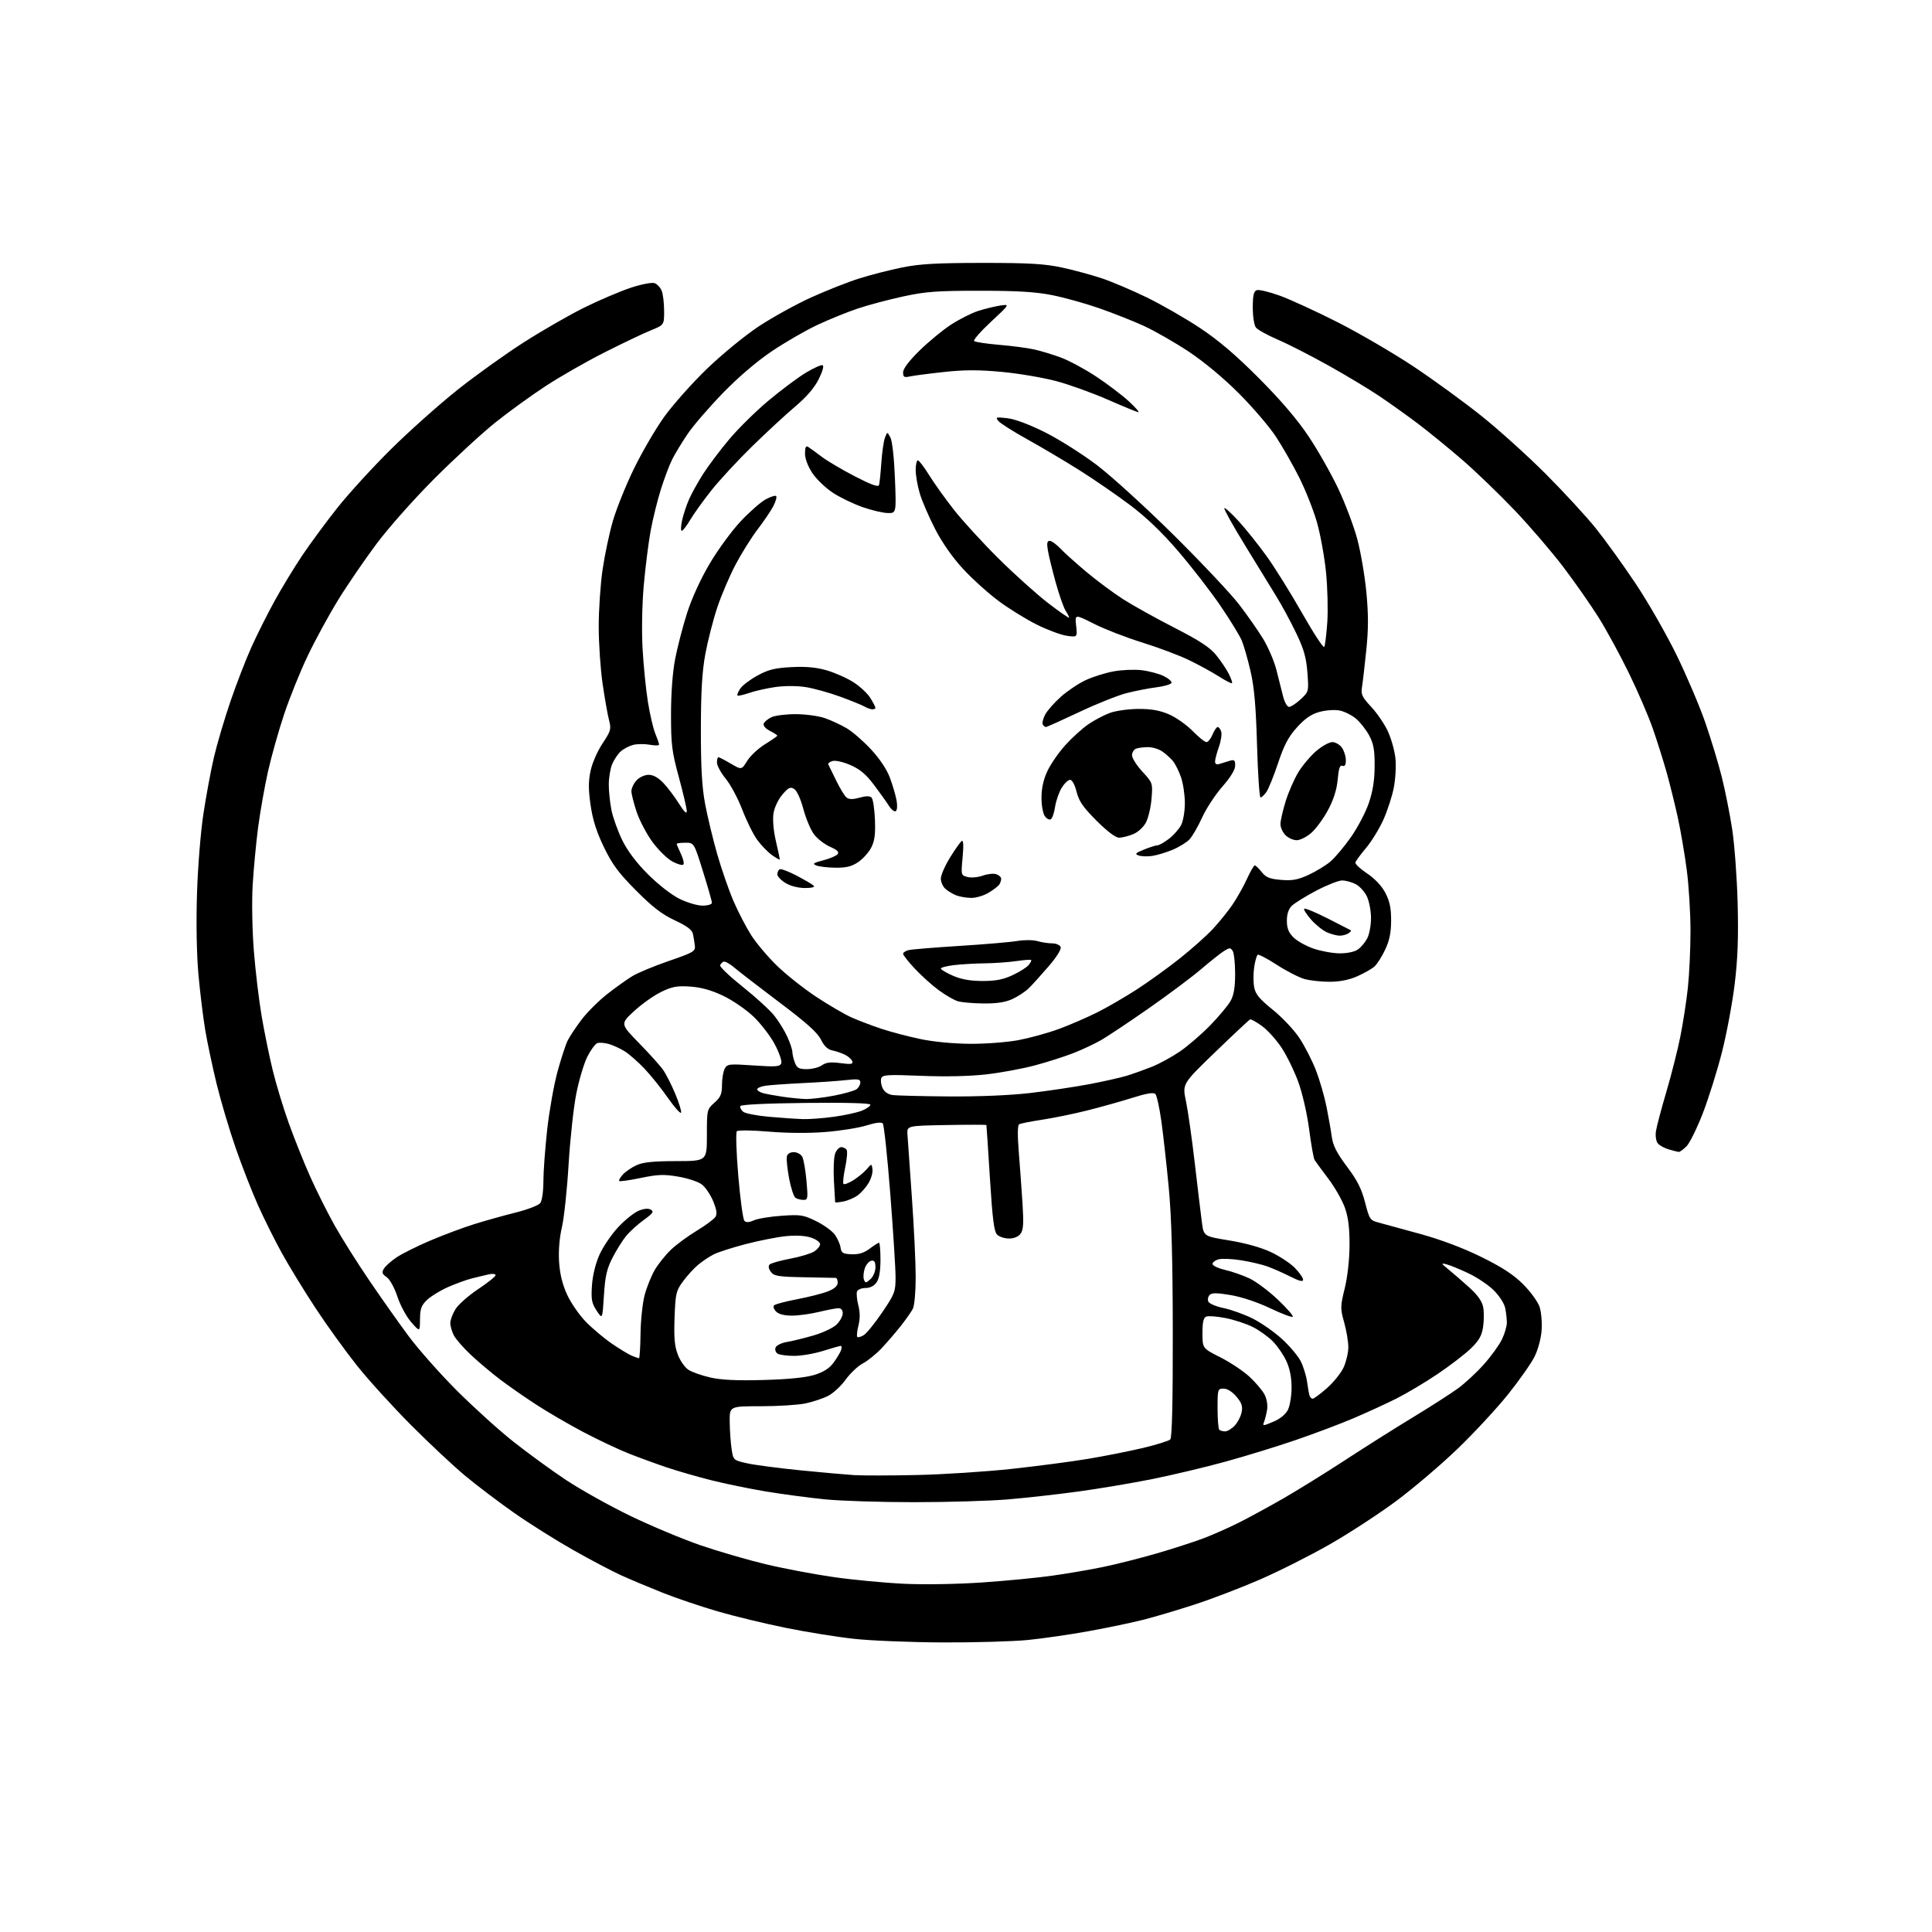 <?xml version="1.0" encoding="UTF-8" standalone="no"?>
<svg 
  version="1.1" 
  xmlns="http://www.w3.org/2000/svg" 
  xmlns:xlink="http://www.w3.org/1999/xlink" 
  xmlns:svg="http://www.w3.org/2000/svg"
  xmlns:rdf="http://www.w3.org/1999/02/22-rdf-syntax-ns#"
  xmlns:cc="http://creativecommons.org/ns#"
  xmlns:dc="http://purl.org/dc/elements/1.1/"
  viewBox="0 0 768 768"
  width="768"
  height="768"
>
<style>svg {background-color: white; }</style>"
<path stroke="none" fill="black" fill-rule="evenodd" d="M374.58,652.89C361.88,652.83 346.09,652.19 339.47,651.46C332.86,650.74 320.71,648.79 312.47,647.12C304.24,645.46 291.96,642.49 285.20,640.52C278.43,638.55 268.53,635.19 263.20,633.06C257.86,630.93 250.55,627.85 246.94,626.22C243.34,624.59 234.77,620.08 227.90,616.19C221.03,612.30 210.48,605.67 204.46,601.45C198.43,597.23 189.68,590.60 185.00,586.72C180.32,582.83 170.60,573.73 163.40,566.50C156.19,559.26 146.55,548.66 141.97,542.92C137.40,537.19 129.95,526.88 125.43,520.00C120.91,513.12 114.91,503.32 112.09,498.21C109.27,493.10 105.00,484.55 102.61,479.21C100.21,473.87 96.20,463.59 93.69,456.36C91.18,449.14 87.77,437.66 86.11,430.86C84.46,424.06 82.42,414.45 81.59,409.50C80.76,404.55 79.55,394.69 78.90,387.59C78.18,379.68 77.94,367.28 78.30,355.59C78.63,344.74 79.74,330.86 80.87,323.44C81.96,316.25 83.85,306.13 85.06,300.94C86.28,295.75 89.22,285.79 91.61,278.80C94.00,271.82 97.75,262.11 99.95,257.23C102.15,252.35 106.28,244.11 109.13,238.93C111.98,233.74 116.92,225.62 120.10,220.87C123.28,216.13 129.59,207.58 134.11,201.87C138.63,196.17 148.25,185.65 155.48,178.50C162.71,171.35 174.56,160.78 181.82,155.00C189.08,149.22 201.07,140.64 208.46,135.93C215.86,131.21 226.63,125.03 232.41,122.19C238.19,119.34 246.34,115.87 250.52,114.46C254.76,113.04 259.01,112.19 260.12,112.54C261.22,112.89 262.54,114.29 263.06,115.65C263.58,117.01 264.00,120.61 264.00,123.65C264.00,129.17 264.00,129.17 258.75,131.30C255.86,132.47 247.61,136.40 240.42,140.03C233.22,143.66 222.65,149.70 216.93,153.45C211.21,157.19 202.25,163.68 197.02,167.86C191.78,172.04 180.96,182.00 172.96,189.98C164.74,198.19 154.62,209.58 149.68,216.18C144.87,222.61 137.95,232.73 134.30,238.68C130.65,244.63 125.25,254.56 122.30,260.74C119.35,266.92 115.15,277.32 112.97,283.84C110.79,290.36 107.90,300.61 106.55,306.60C105.20,312.60 103.42,322.68 102.59,329.00C101.77,335.32 100.80,345.68 100.43,352.00C100.06,358.44 100.27,369.88 100.91,378.00C101.54,385.98 102.94,397.68 104.02,404.00C105.10,410.32 107.08,420.00 108.42,425.50C109.76,431.00 112.63,440.45 114.80,446.50C116.97,452.55 120.81,462.14 123.34,467.80C125.87,473.47 130.27,482.25 133.11,487.30C135.96,492.36 142.12,502.12 146.80,509.00C151.47,515.88 158.46,525.77 162.33,531.00C166.20,536.23 174.79,545.94 181.43,552.60C188.07,559.25 198.22,568.44 204.00,573.02C209.78,577.60 219.22,584.48 225.00,588.32C230.78,592.15 242.25,598.56 250.50,602.56C258.75,606.55 271.35,611.82 278.50,614.28C285.65,616.73 297.35,620.13 304.50,621.83C311.65,623.54 323.80,625.83 331.50,626.93C339.20,628.03 351.80,629.22 359.50,629.58C367.50,629.95 380.78,629.73 390.50,629.05C399.85,628.40 412.23,627.21 418.00,626.40C423.77,625.60 432.85,624.05 438.16,622.97C443.48,621.88 453.15,619.45 459.66,617.55C466.17,615.66 474.55,612.96 478.28,611.55C482.01,610.14 488.31,607.36 492.28,605.37C496.25,603.38 504.23,599.04 510.00,595.73C515.77,592.41 526.80,585.58 534.50,580.55C542.20,575.51 554.35,567.84 561.50,563.50C568.65,559.16 576.79,553.94 579.60,551.89C582.40,549.84 587.02,545.55 589.86,542.36C592.71,539.17 595.93,534.72 597.02,532.47C598.11,530.21 599.00,527.22 599.00,525.81C599.00,524.40 598.71,521.80 598.35,520.02C597.99,518.19 596.01,515.11 593.80,512.92C591.65,510.79 587.10,507.74 583.70,506.14C580.29,504.53 576.38,502.93 575.00,502.58C572.73,502.00 572.82,502.20 575.91,504.72C577.79,506.25 581.49,509.46 584.14,511.86C587.43,514.85 589.15,517.30 589.59,519.62C589.94,521.49 589.92,525.03 589.55,527.49C589.03,530.96 587.94,532.87 584.69,536.03C582.39,538.26 576.47,542.81 571.55,546.13C566.63,549.46 559.21,553.88 555.05,555.97C550.90,558.05 543.20,561.58 537.95,563.81C532.70,566.05 522.35,569.95 514.95,572.48C507.55,575.02 494.99,578.88 487.03,581.06C479.06,583.25 466.01,586.35 458.03,587.96C450.04,589.56 436.75,591.80 428.50,592.92C420.25,594.05 407.65,595.45 400.50,596.05C393.35,596.64 376.70,597.14 363.50,597.14C350.30,597.15 334.32,596.64 328.00,596.02C321.68,595.39 311.10,593.98 304.50,592.89C297.90,591.79 288.06,589.77 282.62,588.39C277.19,587.02 269.32,584.75 265.14,583.35C260.96,581.94 254.15,579.46 250.02,577.83C245.88,576.20 237.78,572.37 232.00,569.33C226.22,566.29 217.68,561.31 213.00,558.26C208.32,555.22 201.80,550.66 198.50,548.14C195.20,545.62 190.09,541.31 187.15,538.55C184.21,535.79 181.18,532.31 180.40,530.81C179.63,529.32 179.00,527.12 179.00,525.92C179.00,524.72 179.93,522.24 181.06,520.41C182.19,518.58 186.24,515.00 190.06,512.46C193.88,509.92 197.00,507.42 197.00,506.90C197.00,506.39 195.76,506.24 194.25,506.58C192.74,506.92 189.75,507.64 187.60,508.18C185.46,508.72 181.18,510.27 178.10,511.63C175.02,512.99 171.26,515.29 169.75,516.74C167.48,518.92 166.99,520.25 166.96,524.44C166.92,529.50 166.92,529.50 163.50,525.63C161.61,523.49 159.15,518.96 157.99,515.47C156.77,511.81 154.97,508.55 153.70,507.68C151.91,506.47 151.71,505.84 152.59,504.34C153.19,503.33 155.44,501.31 157.59,499.86C159.74,498.40 165.78,495.39 171.00,493.16C176.22,490.94 184.10,487.99 188.50,486.62C192.90,485.24 200.32,483.17 205.00,482.00C209.68,480.84 214.06,479.15 214.75,478.25C215.48,477.30 216.00,473.65 216.01,469.56C216.01,465.68 216.70,456.43 217.52,449.00C218.35,441.57 220.19,431.23 221.61,426.02C223.03,420.80 224.87,415.18 225.71,413.52C226.55,411.86 229.05,408.13 231.26,405.22C233.47,402.32 238.03,397.79 241.39,395.15C244.75,392.52 249.27,389.29 251.43,387.99C253.59,386.68 260.12,383.98 265.93,381.98C275.69,378.62 276.48,378.15 276.22,375.92C276.06,374.59 275.72,372.48 275.45,371.24C275.09,369.61 273.06,368.09 268.23,365.84C263.15,363.47 259.37,360.56 252.86,354.01C245.90,347.02 243.41,343.66 240.09,336.80C237.16,330.76 235.62,325.92 234.78,320.13C233.88,313.94 233.87,310.67 234.74,306.49C235.39,303.40 237.48,298.62 239.50,295.56C242.83,290.55 243.03,289.83 242.11,286.31C241.56,284.22 240.41,277.72 239.55,271.87C238.70,266.03 238.00,255.73 238.00,249.00C238.00,242.27 238.70,232.06 239.55,226.32C240.40,220.58 242.22,211.97 243.60,207.19C244.97,202.41 248.71,193.10 251.91,186.50C255.11,179.90 260.55,170.56 264.00,165.74C267.46,160.93 275.09,152.34 280.97,146.66C286.93,140.90 296.05,133.43 301.58,129.76C307.04,126.15 316.45,120.95 322.50,118.21C328.55,115.47 337.16,112.07 341.63,110.67C346.10,109.26 353.75,107.30 358.63,106.32C365.62,104.90 372.36,104.52 390.50,104.51C408.99,104.50 415.17,104.86 422.00,106.32C426.68,107.32 433.84,109.26 437.93,110.62C442.02,111.99 450.12,115.42 455.93,118.26C461.74,121.09 471.22,126.54 477.00,130.37C484.46,135.32 491.26,141.12 500.52,150.42C509.24,159.18 515.75,166.82 520.24,173.55C523.93,179.07 529.21,188.40 531.99,194.28C534.76,200.16 538.15,209.14 539.52,214.23C540.89,219.33 542.52,228.82 543.14,235.33C543.99,244.18 543.99,249.98 543.13,258.33C542.50,264.47 541.74,271.07 541.43,273.00C540.95,276.08 541.38,277.03 545.09,281.00C547.40,283.48 550.39,287.86 551.72,290.75C553.05,293.63 554.40,298.46 554.71,301.46C555.02,304.47 554.72,309.76 554.04,313.20C553.36,316.65 551.48,322.40 549.86,325.98C548.23,329.55 545.15,334.57 542.99,337.12C540.84,339.68 538.95,342.25 538.79,342.85C538.63,343.44 540.72,345.40 543.44,347.21C546.54,349.28 549.23,352.14 550.69,354.91C552.43,358.23 553.00,360.94 552.99,365.91C552.98,370.72 552.35,373.85 550.63,377.50C549.34,380.25 547.42,383.27 546.36,384.21C545.29,385.15 542.22,386.90 539.53,388.09C536.29,389.52 532.58,390.26 528.57,390.27C525.23,390.28 520.70,389.78 518.50,389.16C516.30,388.53 511.39,386.01 507.59,383.55C503.79,381.09 500.36,379.28 499.96,379.53C499.56,379.77 498.93,381.98 498.56,384.44C498.19,386.90 498.19,390.49 498.55,392.43C499.07,395.21 500.62,397.08 505.96,401.40C509.67,404.39 514.43,409.44 516.53,412.62C518.64,415.79 521.59,421.56 523.10,425.44C524.60,429.32 526.50,435.88 527.32,440.00C528.14,444.12 529.09,449.55 529.43,452.05C529.90,455.42 531.45,458.43 535.43,463.73C539.53,469.18 541.24,472.55 542.63,477.96C544.37,484.71 544.63,485.10 547.98,485.98C549.92,486.49 557.35,488.52 564.50,490.49C572.78,492.77 581.63,496.10 588.86,499.67C597.16,503.76 601.65,506.69 605.51,510.55C608.41,513.46 611.34,517.49 612.01,519.52C612.68,521.55 613.04,525.75 612.81,528.86C612.58,532.09 611.37,536.57 609.97,539.35C608.64,542.01 603.89,548.77 599.41,554.36C594.93,559.94 585.92,569.66 579.38,575.95C572.85,582.24 561.94,591.52 555.14,596.59C548.34,601.65 536.41,609.44 528.64,613.88C520.86,618.33 508.31,624.65 500.75,627.93C493.20,631.21 481.50,635.68 474.75,637.87C468.01,640.06 458.90,642.76 454.50,643.88C450.10,644.99 440.43,647.02 433.00,648.37C425.57,649.73 414.58,651.33 408.58,651.92C402.57,652.51 387.27,652.95 374.58,652.89zM364.50,586.34C374.95,586.11 391.82,585.02 402.00,583.92C412.18,582.82 425.90,581.02 432.50,579.92C439.10,578.82 448.92,576.87 454.33,575.59C459.73,574.30 464.62,572.78 465.20,572.20C465.90,571.50 466.24,557.44 466.20,529.82C466.17,500.40 465.70,483.75 464.59,472.00C463.73,462.93 462.41,451.09 461.66,445.70C460.91,440.31 459.83,435.43 459.27,434.87C458.56,434.16 455.69,434.64 450.14,436.40C445.68,437.80 437.64,440.06 432.27,441.41C426.90,442.76 418.80,444.42 414.29,445.10C409.77,445.78 405.64,446.60 405.11,446.93C404.49,447.31 404.45,451.38 404.99,458.02C405.45,463.78 406.12,473.00 406.47,478.50C406.97,486.32 406.80,488.92 405.70,490.42C404.82,491.61 403.08,492.33 401.09,492.33C399.34,492.33 397.21,491.64 396.36,490.78C395.15,489.58 394.52,484.60 393.51,468.37C392.80,456.89 392.17,447.38 392.11,447.22C392.05,447.07 384.91,447.07 376.25,447.22C360.50,447.50 360.50,447.50 360.73,451.00C360.85,452.93 361.64,464.13 362.48,475.90C363.32,487.67 364.00,501.99 364.00,507.72C364.00,513.67 363.50,519.07 362.84,520.32C362.21,521.52 360.10,524.52 358.15,527.00C356.21,529.48 352.79,533.45 350.56,535.83C348.33,538.22 344.92,540.98 342.99,541.98C341.07,542.98 338.00,545.87 336.17,548.41C334.34,550.96 331.20,553.87 329.17,554.89C327.15,555.92 323.12,557.26 320.20,557.88C317.29,558.49 309.30,559.00 302.45,559.00C290.00,559.00 290.00,559.00 290.07,565.25C290.11,568.69 290.45,573.51 290.82,575.98C291.50,580.45 291.50,580.45 297.00,581.69C300.02,582.36 309.48,583.61 318.00,584.46C326.52,585.31 336.20,586.17 339.50,586.38C342.80,586.59 354.05,586.57 364.50,586.34zM486.99,569.00C487.90,569.00 489.62,567.97 490.81,566.70C492.00,565.44 493.24,563.04 493.57,561.38C494.05,559.02 493.59,557.67 491.50,555.18C489.85,553.23 487.89,552.00 486.41,552.00C484.07,552.00 484.00,552.22 484.00,559.83C484.00,564.14 484.30,567.97 484.67,568.33C485.03,568.70 486.08,569.00 486.99,569.00zM506.14,565.17C508.88,564.01 511.04,562.25 511.97,560.42C512.77,558.81 513.43,554.80 513.42,551.50C513.42,547.54 512.71,543.97 511.33,541.00C510.19,538.52 507.75,535.00 505.92,533.16C504.09,531.33 500.53,528.78 498.01,527.51C495.49,526.23 490.65,524.64 487.26,523.97C483.86,523.30 480.39,523.02 479.54,523.35C478.39,523.79 478.00,525.46 478.00,529.96C478.00,535.97 478.00,535.97 485.08,539.54C488.97,541.50 494.18,544.97 496.66,547.25C499.13,549.53 501.84,552.73 502.68,554.35C503.57,556.08 503.99,558.60 503.69,560.40C503.40,562.11 502.86,564.29 502.48,565.26C501.82,566.91 502.04,566.90 506.14,565.17zM521.83,556.00C522.32,556.00 524.87,554.10 527.50,551.79C530.13,549.47 533.11,545.76 534.12,543.54C535.13,541.32 535.97,537.73 535.98,535.57C535.99,533.40 535.25,528.97 534.34,525.72C532.77,520.12 532.78,519.39 534.55,512.15C535.68,507.53 536.43,500.74 536.46,495.00C536.49,488.23 535.97,483.97 534.64,480.16C533.61,477.22 530.64,471.99 528.03,468.54C525.42,465.09 522.96,461.75 522.57,461.11C522.17,460.47 521.20,455.00 520.41,448.96C519.58,442.66 517.73,434.59 516.07,430.04C514.48,425.68 511.48,419.55 509.41,416.43C507.34,413.31 503.84,409.45 501.64,407.85C499.44,406.26 497.32,405.08 496.94,405.23C496.56,405.38 490.34,411.20 483.12,418.17C469.99,430.84 469.99,430.84 471.43,437.67C472.22,441.43 473.81,452.60 474.96,462.50C476.11,472.40 477.38,482.96 477.78,485.97C478.50,491.44 478.50,491.44 488.69,493.10C495.01,494.13 501.28,495.88 505.19,497.72C508.66,499.35 512.96,502.19 514.75,504.03C516.54,505.87 518.00,507.98 518.00,508.71C518.00,509.64 516.47,509.26 512.82,507.41C509.97,505.97 505.86,504.16 503.69,503.39C501.52,502.62 496.87,501.54 493.37,500.98C489.87,500.42 485.88,500.24 484.50,500.59C483.13,500.93 482.00,501.77 482.00,502.44C482.00,503.11 484.23,504.17 486.95,504.80C489.67,505.43 494.04,506.95 496.66,508.18C499.28,509.41 504.37,513.21 507.96,516.62C511.56,520.03 514.23,523.10 513.89,523.43C513.56,523.77 509.51,522.24 504.89,520.04C499.93,517.67 493.54,515.54 489.25,514.82C483.84,513.90 481.72,513.88 480.87,514.73C480.25,515.35 479.99,516.53 480.30,517.35C480.62,518.18 483.29,519.33 486.41,519.98C489.45,520.61 494.66,522.49 497.98,524.15C501.30,525.81 506.52,529.45 509.57,532.24C512.62,535.02 515.98,539.00 517.03,541.06C518.08,543.13 519.22,546.77 519.56,549.16C519.89,551.55 520.34,554.06 520.55,554.75C520.76,555.44 521.34,556.00 521.83,556.00zM303.50,548.57C313.38,548.30 320.28,547.61 323.72,546.55C327.35,545.43 329.67,543.96 331.32,541.72C332.63,539.95 333.98,537.71 334.32,536.75C334.66,535.79 334.61,535.01 334.22,535.01C333.82,535.02 330.65,535.92 327.16,537.01C323.67,538.11 318.50,538.99 315.66,538.98C312.82,538.98 309.87,538.57 309.10,538.09C308.34,537.60 307.98,536.51 308.30,535.66C308.63,534.81 310.61,533.83 312.70,533.48C314.79,533.14 319.59,531.96 323.36,530.87C327.15,529.77 331.28,527.81 332.61,526.48C333.92,525.17 335.00,523.17 335.00,522.05C335.00,520.75 334.36,520.01 333.25,520.04C332.29,520.06 328.80,520.72 325.50,521.52C322.20,522.32 317.39,522.98 314.82,522.98C311.81,522.99 309.56,522.42 308.51,521.36C307.61,520.46 307.25,519.35 307.71,518.89C308.18,518.42 312.32,517.33 316.92,516.45C321.52,515.58 327.02,514.17 329.14,513.33C331.72,512.30 333.00,511.15 333.00,509.89C333.00,508.85 332.66,507.99 332.25,507.98C331.84,507.96 326.18,507.85 319.67,507.73C309.25,507.53 307.67,507.27 306.41,505.55C305.52,504.33 305.34,503.26 305.94,502.66C306.46,502.14 310.15,501.10 314.14,500.34C318.13,499.59 322.43,498.29 323.70,497.46C324.96,496.63 326.00,495.32 326.00,494.55C326.00,493.78 324.36,492.61 322.36,491.95C320.06,491.20 316.37,490.99 312.36,491.40C308.87,491.76 301.69,493.18 296.42,494.55C291.14,495.92 285.40,497.77 283.66,498.66C281.92,499.55 279.15,501.41 277.50,502.79C275.85,504.16 273.16,507.11 271.52,509.34C268.75,513.11 268.51,514.13 268.15,523.75C267.86,531.72 268.15,535.11 269.44,538.47C270.35,540.87 272.24,543.59 273.64,544.50C275.03,545.41 278.95,546.80 282.34,547.57C286.71,548.57 292.86,548.86 303.50,548.57zM254.00,539.93C254.28,539.97 254.55,535.61 254.62,530.25C254.68,524.89 255.43,517.91 256.27,514.75C257.12,511.59 258.94,507.09 260.32,504.75C261.71,502.41 264.56,498.84 266.67,496.82C268.78,494.80 273.40,491.39 276.94,489.25C280.48,487.11 283.83,484.63 284.40,483.73C285.14,482.56 284.88,480.83 283.46,477.41C282.38,474.82 280.35,471.85 278.93,470.79C277.52,469.74 273.33,468.36 269.62,467.73C263.96,466.76 261.55,466.84 254.74,468.25C250.26,469.18 246.39,469.73 246.14,469.47C245.89,469.22 246.53,468.07 247.57,466.92C248.61,465.77 251.04,464.10 252.98,463.21C255.62,461.99 259.57,461.58 268.75,461.56C281.00,461.55 281.00,461.55 281.00,451.28C281.00,441.14 281.04,440.98 284.00,438.34C286.47,436.14 287.00,434.90 287.00,431.27C287.00,428.85 287.49,425.96 288.08,424.84C289.10,422.94 289.77,422.86 299.57,423.53C308.52,424.14 310.06,424.02 310.57,422.67C310.90,421.81 309.73,418.39 307.96,415.08C306.20,411.77 302.34,406.77 299.38,403.98C296.43,401.19 290.98,397.48 287.26,395.74C282.62,393.56 278.54,392.44 274.25,392.17C269.05,391.83 267.12,392.20 262.75,394.34C259.86,395.75 255.04,399.18 252.03,401.96C246.57,407.02 246.57,407.02 254.13,414.76C258.30,419.02 262.62,423.85 263.74,425.50C264.86,427.15 266.97,431.35 268.44,434.84C269.90,438.33 270.94,441.68 270.74,442.28C270.54,442.89 268.19,440.26 265.52,436.44C262.85,432.62 258.61,427.34 256.08,424.69C253.56,422.05 250.05,418.98 248.29,417.88C246.52,416.78 243.68,415.48 241.98,414.99C240.28,414.51 238.22,414.36 237.40,414.68C236.58,414.99 234.82,417.39 233.50,420.01C232.17,422.62 230.20,429.20 229.11,434.63C228.02,440.06 226.64,452.74 226.03,462.82C225.43,472.89 224.23,484.14 223.37,487.82C222.39,491.99 221.97,497.15 222.24,501.55C222.54,506.37 223.54,510.50 225.39,514.55C226.88,517.82 230.21,522.68 232.80,525.34C235.38,528.01 240.08,531.96 243.23,534.12C246.39,536.28 249.99,538.46 251.23,538.96C252.48,539.46 253.72,539.90 254.00,539.93zM343.42,530.69C344.57,529.96 347.86,525.87 350.75,521.61C355.67,514.33 356.00,513.47 356.00,507.70C356.00,504.32 355.05,489.39 353.90,474.53C352.74,459.66 351.40,447.08 350.91,446.56C350.36,445.99 347.91,446.29 344.49,447.37C341.44,448.33 334.12,449.51 328.22,449.98C321.64,450.51 312.91,450.46 305.63,449.84C299.07,449.28 293.38,449.22 292.91,449.69C292.44,450.16 292.69,458.09 293.48,467.42C294.26,476.71 295.36,484.76 295.92,485.32C296.62,486.02 297.81,485.95 299.65,485.11C301.15,484.43 306.08,483.61 310.63,483.29C318.22,482.76 319.34,482.93 324.42,485.42C327.46,486.91 330.82,489.34 331.88,490.82C332.93,492.31 333.96,494.63 334.15,495.98C334.45,498.07 335.07,498.45 338.50,498.59C341.34,498.71 343.42,498.07 345.68,496.38C347.43,495.07 349.12,494.00 349.43,494.00C349.74,494.00 350.00,497.05 350.00,500.78C350.00,505.29 349.48,508.30 348.44,509.78C347.46,511.19 345.85,512.00 344.05,512.00C342.49,512.00 340.98,512.62 340.68,513.38C340.39,514.14 340.62,516.62 341.20,518.88C341.91,521.68 341.92,524.27 341.24,526.95C340.69,529.13 340.49,531.15 340.79,531.46C341.10,531.76 342.28,531.42 343.42,530.69zM240.07,515.00C239.47,524.50 239.47,524.50 237.17,521.00C235.21,518.01 234.94,516.55 235.31,511.00C235.58,507.00 236.73,502.30 238.30,498.78C239.71,495.63 243.03,490.73 245.68,487.89C248.33,485.04 251.98,482.09 253.79,481.33C255.91,480.43 257.65,480.26 258.70,480.85C260.05,481.61 259.58,482.29 255.92,484.95C253.49,486.70 250.33,489.57 248.90,491.32C247.46,493.07 245.01,496.98 243.47,500.00C241.20,504.45 240.55,507.31 240.07,515.00zM346.02,508.48C347.13,507.48 348.00,505.41 348.00,503.77C348.00,501.58 347.58,500.93 346.33,501.18C345.42,501.35 344.25,502.75 343.74,504.28C343.23,505.81 343.09,507.79 343.43,508.67C343.98,510.11 344.24,510.09 346.02,508.48zM335.25,477.61C333.46,477.96 331.99,478.08 331.98,477.88C331.97,477.67 331.75,473.80 331.49,469.28C331.24,464.76 331.46,459.93 331.99,458.53C332.52,457.14 333.61,456.00 334.42,456.00C335.22,456.00 336.19,456.49 336.56,457.09C336.93,457.69 336.67,460.86 335.97,464.12C335.28,467.38 334.98,470.31 335.31,470.64C335.63,470.96 337.38,470.30 339.20,469.17C341.01,468.04 343.40,466.08 344.50,464.81C346.50,462.50 346.50,462.50 346.82,464.78C347.00,466.04 346.33,468.46 345.32,470.18C344.32,471.89 342.38,474.12 341.00,475.13C339.62,476.15 337.04,477.26 335.25,477.61zM319.39,476.98C318.35,476.98 316.93,476.61 316.23,476.17C315.54,475.72 314.39,472.24 313.68,468.43C312.98,464.62 312.57,460.71 312.77,459.75C313.00,458.68 314.07,458.00 315.54,458.00C316.85,458.00 318.37,458.82 318.91,459.83C319.45,460.83 320.20,465.11 320.58,469.33C321.22,476.43 321.14,477.00 319.39,476.98zM667.30,457.91C666.86,457.86 665.09,457.41 663.38,456.91C661.66,456.42 659.69,455.34 659.01,454.52C658.33,453.69 657.99,451.58 658.25,449.76C658.50,447.97 660.35,440.97 662.35,434.20C664.35,427.44 666.86,417.54 667.93,412.20C669.01,406.87 670.36,398.13 670.94,392.79C671.52,387.45 672.00,377.23 672.00,370.09C672.00,362.95 671.33,352.02 670.51,345.80C669.70,339.59 668.10,330.23 666.96,325.00C665.81,319.77 663.80,311.64 662.48,306.93C661.15,302.22 658.67,294.34 656.95,289.43C655.23,284.52 650.97,274.65 647.48,267.50C643.99,260.35 638.60,250.45 635.50,245.50C632.40,240.55 626.11,231.55 621.52,225.50C616.94,219.45 608.22,209.29 602.16,202.92C596.10,196.55 586.72,187.51 581.32,182.83C575.92,178.16 567.90,171.62 563.50,168.30C559.10,164.98 552.12,160.01 548.00,157.25C543.88,154.49 534.88,149.09 528.00,145.25C521.12,141.41 512.12,136.81 508.00,135.04C503.88,133.26 499.94,131.09 499.25,130.21C498.55,129.32 498.00,125.83 498.00,122.28C498.00,117.50 498.38,115.79 499.54,115.35C500.38,115.02 504.54,116.02 508.79,117.55C513.03,119.09 523.48,123.90 532.00,128.23C540.52,132.57 553.98,140.43 561.90,145.69C569.82,150.96 581.97,159.80 588.90,165.34C595.83,170.88 607.35,181.28 614.51,188.45C621.67,195.63 630.59,205.32 634.35,210.00C638.10,214.68 645.24,224.57 650.20,232.00C655.16,239.43 662.50,252.25 666.52,260.50C670.54,268.75 675.66,280.81 677.91,287.31C680.16,293.80 683.09,303.48 684.42,308.81C685.76,314.14 687.62,323.45 688.55,329.50C689.49,335.55 690.47,348.82 690.74,359.00C691.09,372.67 690.79,381.08 689.56,391.22C688.64,398.77 686.37,410.94 684.50,418.27C682.64,425.60 679.22,436.50 676.91,442.50C674.59,448.49 671.66,454.43 670.40,455.69C669.13,456.96 667.73,457.96 667.30,457.91zM319.18,444.86C321.75,444.94 327.37,444.51 331.67,443.91C335.96,443.32 340.95,442.21 342.74,441.46C344.53,440.72 346.00,439.66 346.00,439.13C346.00,438.51 336.49,438.26 320.30,438.43C304.38,438.60 294.47,439.09 294.27,439.70C294.08,440.25 294.60,441.25 295.41,441.93C296.23,442.61 300.86,443.51 305.70,443.94C310.54,444.37 316.60,444.78 319.18,444.86zM320.16,436.88C322.18,436.94 327.29,436.34 331.53,435.53C335.77,434.72 339.86,433.54 340.62,432.90C341.38,432.27 342.00,431.07 342.00,430.24C342.00,428.98 341.01,428.83 336.25,429.36C333.09,429.72 325.32,430.25 319.00,430.55C312.68,430.86 306.04,431.33 304.25,431.60C302.46,431.87 301.00,432.51 301.00,433.03C301.00,433.54 302.13,434.24 303.51,434.59C304.88,434.94 308.37,435.56 311.26,435.99C314.14,436.41 318.15,436.81 320.16,436.88zM377.01,435.85C389.03,435.94 401.50,435.42 409.51,434.49C416.65,433.65 427.23,432.07 433.00,430.98C438.77,429.88 445.52,428.36 448.00,427.60C450.48,426.83 454.90,425.25 457.83,424.09C460.76,422.92 465.76,420.20 468.94,418.04C472.12,415.88 477.60,411.16 481.11,407.56C484.62,403.95 488.29,399.54 489.25,397.76C490.48,395.49 491.00,392.30 490.98,387.02C490.98,382.88 490.54,378.82 490.01,378.00C489.16,376.67 488.78,376.67 486.63,378.00C485.30,378.82 481.13,382.13 477.36,385.34C473.59,388.55 464.20,395.56 456.50,400.93C448.80,406.29 440.41,411.89 437.86,413.37C435.30,414.85 430.35,417.19 426.86,418.56C423.36,419.94 416.45,422.15 411.50,423.48C406.55,424.81 397.77,426.44 392.00,427.09C385.45,427.83 375.75,428.05 366.21,427.66C352.95,427.11 350.85,427.24 350.33,428.58C350.00,429.43 350.22,431.19 350.81,432.49C351.48,433.94 352.98,435.02 354.70,435.28C356.24,435.51 366.28,435.77 377.01,435.85zM320.75,425.00C322.84,425.00 325.54,424.31 326.75,423.46C328.41,422.30 330.22,422.09 334.11,422.61C338.28,423.16 339.18,423.03 338.80,421.90C338.55,421.13 337.25,419.96 335.92,419.29C334.59,418.63 332.30,417.84 330.83,417.55C329.01,417.18 327.59,415.81 326.33,413.25C324.99,410.50 320.61,406.57 309.88,398.50C301.84,392.45 293.79,386.24 292.00,384.71C290.21,383.17 288.27,382.08 287.69,382.27C287.10,382.47 286.46,383.12 286.26,383.73C286.06,384.33 290.11,388.18 295.26,392.28C300.41,396.38 306.06,401.55 307.82,403.77C309.57,405.98 311.90,409.75 312.98,412.15C314.07,414.54 314.97,417.26 314.98,418.18C314.99,419.11 315.44,421.02 315.98,422.43C316.79,424.57 317.59,425.00 320.75,425.00zM385.64,414.93C391.85,414.97 400.40,414.31 404.96,413.45C409.47,412.59 416.67,410.60 420.98,409.01C425.29,407.42 432.12,404.46 436.16,402.44C440.20,400.42 447.32,396.28 452.00,393.25C456.68,390.22 464.34,384.69 469.04,380.95C473.73,377.22 479.60,371.99 482.08,369.33C484.56,366.67 488.06,362.35 489.86,359.72C491.66,357.09 494.27,352.48 495.64,349.47C497.02,346.46 498.43,344.00 498.79,344.00C499.14,344.00 500.38,345.19 501.54,346.65C503.26,348.81 504.71,349.39 509.23,349.77C513.70,350.14 515.88,349.74 520.16,347.78C523.10,346.42 527.00,344.05 528.84,342.50C530.68,340.94 534.36,336.56 537.03,332.76C539.70,328.96 542.90,322.84 544.15,319.17C545.73,314.51 546.42,310.09 546.44,304.50C546.47,298.13 546.03,295.66 544.28,292.38C543.08,290.11 540.70,287.09 539.01,285.67C537.32,284.24 534.36,282.78 532.43,282.42C530.48,282.06 526.92,282.32 524.43,283.02C521.18,283.93 518.72,285.63 515.54,289.17C512.15,292.93 510.44,296.18 508.06,303.33C506.36,308.43 504.27,313.59 503.43,314.80C502.58,316.01 501.53,317.00 501.09,317.00C500.64,317.00 500.02,307.66 499.69,296.25C499.26,280.88 498.59,273.27 497.13,266.90C496.04,262.17 494.47,256.66 493.63,254.65C492.79,252.65 488.96,246.39 485.11,240.75C481.26,235.11 473.77,225.44 468.47,219.25C461.90,211.59 455.73,205.67 449.16,200.73C443.85,196.74 434.77,190.49 429.00,186.86C423.23,183.23 413.95,177.73 408.39,174.65C402.83,171.57 397.66,168.29 396.89,167.37C395.61,165.82 395.90,165.73 400.40,166.24C403.42,166.58 409.16,168.72 415.40,171.84C420.95,174.62 430.23,180.48 436.00,184.85C441.77,189.23 455.51,201.74 466.53,212.66C477.55,223.57 489.25,235.99 492.53,240.25C495.81,244.51 500.14,250.70 502.14,254.00C504.14,257.29 506.50,262.81 507.38,266.25C508.25,269.69 509.45,274.41 510.03,276.75C510.62,279.14 511.67,281.00 512.43,281.00C513.18,281.00 515.25,279.63 517.04,277.97C520.27,274.94 520.28,274.91 519.71,267.35C519.25,261.33 518.33,258.09 515.23,251.63C513.09,247.16 509.53,240.57 507.32,237.00C505.12,233.43 499.46,224.20 494.75,216.50C490.03,208.80 486.41,202.28 486.69,202.00C486.98,201.72 489.54,204.06 492.39,207.18C495.24,210.30 500.25,216.56 503.51,221.10C506.77,225.63 513.12,235.82 517.62,243.74C522.12,251.66 526.07,257.70 526.40,257.16C526.74,256.62 527.28,252.20 527.62,247.34C527.95,242.48 527.72,233.45 527.09,227.27C526.46,221.10 524.82,212.15 523.44,207.39C522.06,202.63 518.93,194.74 516.48,189.86C514.04,184.98 509.91,177.73 507.31,173.75C504.71,169.76 498.06,161.97 492.54,156.44C486.35,150.24 478.65,143.83 472.47,139.73C466.95,136.08 458.92,131.48 454.62,129.52C450.32,127.56 442.34,124.41 436.89,122.51C431.44,120.61 423.05,118.28 418.24,117.32C411.70,116.02 404.48,115.58 389.50,115.58C372.42,115.57 367.97,115.91 359.00,117.85C353.23,119.10 345.12,121.26 341.00,122.64C336.88,124.02 329.69,126.93 325.03,129.11C320.36,131.30 312.21,136.00 306.91,139.56C300.87,143.62 293.56,149.86 287.33,156.27C281.87,161.90 275.57,169.20 273.34,172.50C271.11,175.80 268.37,180.30 267.26,182.50C266.14,184.70 264.10,190.10 262.72,194.50C261.33,198.90 259.50,206.32 258.64,211.00C257.79,215.68 256.56,225.35 255.92,232.50C255.24,240.09 255.04,250.59 255.43,257.75C255.80,264.48 256.76,274.08 257.56,279.07C258.37,284.06 259.70,289.74 260.52,291.69C261.33,293.65 262.00,295.58 262.00,295.99C262.00,296.40 260.31,296.42 258.25,296.04C256.18,295.67 253.21,295.70 251.64,296.12C250.07,296.54 247.87,297.70 246.75,298.69C245.64,299.69 244.11,301.95 243.36,303.72C242.61,305.49 242.00,309.18 242.00,311.92C242.00,314.66 242.50,319.29 243.10,322.20C243.71,325.12 245.62,330.41 247.34,333.96C249.40,338.18 252.91,342.86 257.49,347.46C261.50,351.49 266.86,355.68 270.01,357.25C273.07,358.78 277.19,360.00 279.26,360.00C281.34,360.00 283.00,359.51 283.00,358.89C283.00,358.28 281.40,352.65 279.44,346.39C275.89,335.00 275.89,335.00 272.44,335.00C270.55,335.00 269.00,335.21 269.00,335.47C269.00,335.72 269.76,337.52 270.68,339.45C271.60,341.39 272.04,343.30 271.64,343.69C271.24,344.09 269.28,343.53 267.28,342.46C265.27,341.38 261.74,337.92 259.42,334.78C257.10,331.63 254.26,326.25 253.10,322.83C251.95,319.41 251.00,315.66 251.00,314.49C251.00,313.33 251.92,311.39 253.04,310.19C254.19,308.96 256.29,308.00 257.84,308.00C259.66,308.00 261.67,309.11 263.71,311.25C265.41,313.04 268.20,316.73 269.90,319.45C271.94,322.70 273.00,323.73 273.00,322.45C273.00,321.38 271.59,315.32 269.87,309.00C267.08,298.77 266.74,296.01 266.74,284.00C266.74,275.64 267.36,267.26 268.37,262.00C269.27,257.32 271.39,249.13 273.09,243.79C274.99,237.84 278.49,230.18 282.14,224.01C285.41,218.47 290.97,210.89 294.49,207.16C298.01,203.43 302.47,199.52 304.40,198.48C306.34,197.44 308.20,196.86 308.53,197.20C308.87,197.54 308.37,199.32 307.43,201.16C306.48,203.00 303.72,207.09 301.29,210.26C298.86,213.42 294.90,219.72 292.49,224.26C290.09,228.79 286.77,236.55 285.12,241.50C283.47,246.45 281.34,254.78 280.38,260.00C279.09,267.02 278.63,274.86 278.61,290.00C278.60,305.24 279.03,312.85 280.31,319.66C281.26,324.70 283.41,333.63 285.09,339.50C286.78,345.38 289.67,353.73 291.52,358.06C293.38,362.39 296.56,368.53 298.59,371.72C300.62,374.90 305.25,380.39 308.89,383.92C312.52,387.45 319.55,393.01 324.50,396.28C329.45,399.54 335.75,403.22 338.51,404.45C341.26,405.67 346.56,407.69 350.28,408.93C354.01,410.17 360.98,412.01 365.78,413.02C371.04,414.13 378.92,414.89 385.64,414.93zM391.00,398.89C386.88,398.86 382.26,398.46 380.75,398.00C379.24,397.55 375.84,395.58 373.19,393.64C370.53,391.69 366.26,387.84 363.68,385.09C361.11,382.34 359.00,379.67 359.00,379.15C359.00,378.64 360.01,377.97 361.25,377.67C362.49,377.38 371.60,376.63 381.50,376.01C391.40,375.39 401.70,374.51 404.39,374.05C407.13,373.59 410.65,373.61 412.39,374.11C414.09,374.60 416.74,375.00 418.27,375.00C419.81,375.00 421.32,375.66 421.62,376.46C421.96,377.34 420.04,380.42 416.84,384.13C413.90,387.54 410.38,391.45 409.00,392.80C407.62,394.16 404.70,396.10 402.50,397.11C399.68,398.41 396.28,398.94 391.00,398.89zM390.50,389.96C395.77,389.97 398.74,389.40 402.50,387.65C405.25,386.37 408.13,384.56 408.89,383.63C409.66,382.71 410.11,381.79 409.89,381.60C409.68,381.41 407.02,381.61 404.00,382.05C400.98,382.49 395.35,382.89 391.50,382.94C387.65,382.98 382.14,383.30 379.25,383.65C376.36,383.99 374.00,384.61 374.00,385.01C374.00,385.42 376.14,386.69 378.75,387.84C382.07,389.30 385.61,389.94 390.50,389.96zM532.53,378.97C535.51,378.99 538.46,378.37 539.78,377.44C541.01,376.58 542.68,374.58 543.51,372.99C544.33,371.40 545.00,367.78 545.00,364.95C545.00,362.12 544.26,358.25 543.37,356.36C542.47,354.46 540.46,352.26 538.91,351.46C537.37,350.66 534.94,350.00 533.51,350.00C532.09,350.00 527.46,351.83 523.21,354.06C518.97,356.30 514.61,359.00 513.52,360.07C512.21,361.36 511.55,363.35 511.55,366.01C511.55,368.98 512.21,370.67 514.16,372.62C515.60,374.05 519.19,376.07 522.14,377.08C525.09,378.10 529.76,378.95 532.53,378.97zM532.50,371.95C531.40,371.93 529.14,371.33 527.48,370.61C525.82,369.88 522.98,367.60 521.17,365.54C519.36,363.48 518.13,361.54 518.44,361.23C518.75,360.92 522.94,362.65 527.75,365.08C532.56,367.51 536.71,369.64 536.97,369.80C537.23,369.97 536.78,370.53 535.97,371.04C535.16,371.55 533.60,371.96 532.50,371.95zM386.00,356.93C384.07,356.90 381.38,356.43 380.02,355.88C378.66,355.34 376.74,354.17 375.77,353.29C374.80,352.41 374.00,350.59 374.00,349.25C374.00,347.90 375.65,344.13 377.67,340.85C379.69,337.58 381.79,334.63 382.33,334.30C382.97,333.90 383.08,336.22 382.65,340.82C381.99,347.94 382.00,347.96 384.65,348.63C386.11,348.99 388.81,348.75 390.65,348.08C392.50,347.41 394.91,347.15 396.00,347.50C397.10,347.85 397.99,348.67 397.98,349.32C397.98,349.97 397.64,351.01 397.23,351.62C396.83,352.24 394.93,353.70 393.00,354.87C391.07,356.04 387.93,356.97 386.00,356.93zM319.95,353.00C317.28,352.99 314.20,352.20 312.25,351.01C310.46,349.92 309.00,348.37 309.00,347.57C309.00,346.77 309.41,345.87 309.90,345.56C310.40,345.25 313.44,346.38 316.65,348.07C319.87,349.75 322.93,351.55 323.45,352.07C324.04,352.65 322.72,353.00 319.95,353.00zM332.10,344.93C329.02,344.89 325.60,344.49 324.50,344.04C322.84,343.36 323.30,343.02 327.22,342.00C329.82,341.33 332.39,340.23 332.94,339.57C333.68,338.69 332.87,337.89 329.97,336.61C327.78,335.64 324.91,333.42 323.59,331.67C322.27,329.93 320.36,325.40 319.35,321.60C318.24,317.49 316.76,314.26 315.67,313.60C314.15,312.68 313.37,313.06 310.96,315.92C309.29,317.89 307.81,321.07 307.46,323.43C307.10,325.84 307.49,330.31 308.42,334.32C309.29,338.06 310.00,341.35 310.00,341.63C310.00,341.91 308.61,341.15 306.91,339.94C305.21,338.73 302.54,335.97 300.98,333.81C299.41,331.65 296.75,326.27 295.07,321.86C293.38,317.45 290.43,311.92 288.50,309.57C286.58,307.22 285.00,304.33 285.00,303.15C285.00,301.97 285.26,301.00 285.57,301.00C285.89,301.00 288.09,302.14 290.47,303.53C294.79,306.07 294.79,306.07 297.04,302.44C298.27,300.44 301.47,297.46 304.14,295.82C306.81,294.17 309.00,292.65 309.00,292.44C309.00,292.23 307.67,291.36 306.03,290.52C304.27,289.60 303.28,288.44 303.59,287.63C303.88,286.88 305.30,285.73 306.76,285.06C308.22,284.40 312.60,283.87 316.48,283.89C320.36,283.91 325.54,284.63 327.99,285.50C330.43,286.36 334.29,288.15 336.57,289.49C338.84,290.82 343.20,294.61 346.27,297.92C349.74,301.67 352.56,305.92 353.78,309.22C354.85,312.12 356.03,316.15 356.40,318.17C356.78,320.27 356.64,322.11 356.07,322.45C355.53,322.79 354.30,321.81 353.33,320.28C352.37,318.75 349.67,314.98 347.34,311.90C344.20,307.74 341.79,305.73 338.00,304.10C335.05,302.83 332.05,302.17 330.89,302.53C329.79,302.88 329.05,303.47 329.24,303.83C329.44,304.20 330.82,307.04 332.33,310.15C333.83,313.26 335.69,316.33 336.46,316.97C337.49,317.82 338.88,317.85 341.65,317.09C344.24,316.37 345.76,316.36 346.46,317.06C347.03,317.63 347.63,321.56 347.80,325.79C348.03,331.71 347.68,334.31 346.30,336.98C345.31,338.89 342.97,341.48 341.10,342.73C338.53,344.45 336.34,344.98 332.10,344.93zM458.00,340.25C456.07,340.52 453.64,340.44 452.58,340.05C450.99,339.47 451.37,339.07 454.85,337.68C457.15,336.75 459.55,336.00 460.18,336.00C460.80,336.00 462.82,334.85 464.66,333.45C466.50,332.04 468.68,329.59 469.50,328.00C470.33,326.39 471.00,322.49 471.00,319.23C471.00,316.00 470.31,311.36 469.46,308.93C468.61,306.49 467.15,303.59 466.21,302.47C465.27,301.35 463.39,299.66 462.03,298.72C460.67,297.77 458.12,297.00 456.36,297.00C454.60,297.00 452.45,297.27 451.58,297.61C450.71,297.94 450.00,299.13 450.00,300.25C450.00,301.36 451.86,304.29 454.13,306.75C458.21,311.19 458.25,311.30 457.76,317.41C457.49,320.81 456.50,325.07 455.57,326.87C454.57,328.80 452.46,330.74 450.47,331.58C448.59,332.36 446.07,333.00 444.86,333.00C443.47,333.00 440.16,330.50 435.90,326.25C430.55,320.90 428.91,318.52 427.96,314.75C427.25,311.92 426.20,310.00 425.37,310.00C424.60,310.00 423.09,311.45 422.01,313.22C420.94,314.99 419.77,318.37 419.41,320.73C419.06,323.09 418.30,325.31 417.73,325.67C417.16,326.02 416.09,325.48 415.35,324.46C414.60,323.43 414.00,320.16 414.01,317.06C414.02,313.34 414.79,309.85 416.36,306.50C417.65,303.75 420.85,299.12 423.48,296.21C426.11,293.30 430.22,289.57 432.62,287.92C435.02,286.27 438.90,284.23 441.24,283.38C443.58,282.53 448.68,281.83 452.56,281.81C457.63,281.79 461.03,282.39 464.66,283.95C467.43,285.14 471.66,288.12 474.06,290.56C476.45,293.00 478.94,295.00 479.59,295.00C480.23,295.00 481.32,293.65 482.00,292.00C482.68,290.35 483.61,289.00 484.05,289.00C484.50,289.00 485.13,289.82 485.45,290.83C485.77,291.84 485.35,294.60 484.51,296.96C483.68,299.32 483.00,301.92 483.00,302.74C483.00,303.71 483.62,304.04 484.75,303.68C485.71,303.38 487.51,302.82 488.75,302.45C490.67,301.87 491.00,302.14 491.00,304.33C491.00,305.98 489.19,308.95 485.91,312.69C483.10,315.89 479.48,321.42 477.86,324.98C476.24,328.54 473.99,332.44 472.86,333.65C471.73,334.85 468.71,336.72 466.15,337.79C463.59,338.86 459.93,339.97 458.00,340.25zM515.47,334.00C514.11,334.00 512.10,333.10 511.00,332.00C509.90,330.90 509.00,328.92 509.00,327.61C509.00,326.29 509.93,322.19 511.07,318.50C512.21,314.82 514.50,309.60 516.15,306.91C517.81,304.22 521.00,300.44 523.26,298.51C525.51,296.58 528.38,295.00 529.62,295.00C530.87,295.00 532.59,296.00 533.44,297.22C534.30,298.44 535.00,300.68 535.00,302.19C535.00,304.09 534.58,304.78 533.64,304.42C532.63,304.03 532.15,305.40 531.75,309.87C531.38,313.91 530.15,317.81 527.94,321.95C526.15,325.32 523.16,329.40 521.31,331.04C519.45,332.67 516.82,334.00 515.47,334.00zM415.77,289.00C415.41,289.00 414.85,288.56 414.52,288.03C414.19,287.50 414.60,285.75 415.43,284.14C416.25,282.54 419.09,279.31 421.72,276.97C424.35,274.63 428.80,271.65 431.61,270.35C434.41,269.05 439.36,267.49 442.61,266.89C445.85,266.29 450.85,266.07 453.73,266.40C456.61,266.74 460.55,267.77 462.50,268.70C464.44,269.63 465.88,270.86 465.69,271.44C465.49,272.02 462.81,272.82 459.73,273.21C456.65,273.59 451.29,274.64 447.81,275.53C444.34,276.42 435.86,279.82 428.96,283.08C422.06,286.33 416.12,289.00 415.77,289.00zM346.75,281.97C346.06,281.95 344.67,281.45 343.65,280.86C342.63,280.27 338.25,278.49 333.91,276.91C329.58,275.33 323.44,273.63 320.27,273.13C316.90,272.60 311.92,272.59 308.29,273.10C304.88,273.58 300.17,274.64 297.83,275.45C295.49,276.25 293.39,276.72 293.15,276.49C292.92,276.25 293.41,275.03 294.24,273.76C295.07,272.49 298.16,270.14 301.11,268.54C305.45,266.17 308.02,265.54 314.58,265.19C320.31,264.89 324.41,265.26 328.59,266.46C331.84,267.40 336.62,269.51 339.22,271.17C341.82,272.82 344.86,275.65 345.97,277.45C347.09,279.26 348.00,281.02 348.00,281.37C348.00,281.72 347.44,281.99 346.75,281.97zM489.75,271.58C489.53,271.80 487.14,270.57 484.43,268.84C481.72,267.11 476.35,264.19 472.50,262.33C468.65,260.48 460.32,257.36 454.00,255.39C447.68,253.43 439.07,250.09 434.88,247.97C427.26,244.12 427.26,244.12 427.78,248.71C428.29,253.30 428.29,253.30 424.17,252.75C421.90,252.45 416.56,250.47 412.30,248.37C408.04,246.26 401.17,242.03 397.03,238.95C392.89,235.88 386.50,230.12 382.84,226.15C378.62,221.59 374.52,215.74 371.69,210.22C369.22,205.42 366.48,199.06 365.60,196.07C364.72,193.08 364.00,188.92 364.00,186.82C364.00,184.72 364.39,183.00 364.86,183.00C365.33,183.00 367.31,185.59 369.27,188.75C371.22,191.91 375.63,198.10 379.08,202.50C382.52,206.90 390.55,215.68 396.92,222.00C403.29,228.32 412.22,236.34 416.75,239.81C421.29,243.29 425.00,245.86 425.00,245.53C425.00,245.20 424.36,243.93 423.57,242.71C422.79,241.50 421.02,236.45 419.65,231.50C418.28,226.55 416.88,220.81 416.54,218.75C416.07,215.95 416.25,215.00 417.27,215.00C418.01,215.00 419.95,216.39 421.56,218.10C423.18,219.80 427.88,224.02 432.00,227.46C436.12,230.91 442.65,235.75 446.50,238.22C450.35,240.68 459.50,245.77 466.82,249.52C476.90,254.68 480.95,257.34 483.45,260.42C485.26,262.66 487.52,266.00 488.45,267.84C489.38,269.68 489.97,271.36 489.75,271.58zM271.01,211.00C270.57,211.00 270.64,209.09 271.16,206.76C271.69,204.43 272.94,200.66 273.95,198.39C274.95,196.12 277.46,191.61 279.52,188.38C281.58,185.15 286.24,178.95 289.88,174.62C293.52,170.29 300.61,163.31 305.64,159.12C310.67,154.93 317.29,149.99 320.35,148.15C323.41,146.31 326.40,144.97 326.98,145.16C327.62,145.37 327.02,147.57 325.47,150.69C323.76,154.13 320.65,157.75 316.20,161.52C312.51,164.63 304.81,171.75 299.08,177.34C293.35,182.93 285.99,190.88 282.73,195.00C279.47,199.12 275.68,204.41 274.31,206.75C272.93,209.09 271.45,211.00 271.01,211.00zM352.90,203.94C351.03,203.91 346.55,202.86 342.95,201.61C339.35,200.36 334.03,197.80 331.14,195.92C328.25,194.04 324.56,190.51 322.94,188.08C321.14,185.36 320.00,182.35 320.00,180.27C320.00,177.82 320.35,177.09 321.25,177.65C321.94,178.07 324.33,179.81 326.58,181.52C328.82,183.22 334.79,186.75 339.84,189.36C346.34,192.72 349.14,193.73 349.43,192.80C349.65,192.09 350.06,188.12 350.34,184.00C350.62,179.88 351.26,175.39 351.77,174.04C352.70,171.57 352.70,171.57 353.95,173.91C354.68,175.27 355.43,182.00 355.75,190.12C356.30,204.00 356.30,204.00 352.90,203.94zM452.50,163.84C451.95,163.80 446.55,161.59 440.50,158.93C434.45,156.26 425.23,152.94 420.00,151.53C414.77,150.13 405.00,148.47 398.28,147.84C389.04,146.98 383.42,146.98 375.28,147.87C369.35,148.51 363.26,149.30 361.75,149.63C359.39,150.15 359.00,149.91 359.00,148.00C359.00,146.56 361.36,143.45 365.59,139.30C369.21,135.75 374.87,131.10 378.15,128.98C381.44,126.86 386.24,124.44 388.81,123.61C391.39,122.78 395.30,121.82 397.50,121.48C401.50,120.87 401.50,120.87 394.00,127.84C389.88,131.68 386.83,135.15 387.23,135.56C387.63,135.96 392.13,136.65 397.23,137.08C402.33,137.51 408.61,138.34 411.18,138.92C413.76,139.50 418.49,140.94 421.68,142.11C424.88,143.29 431.17,146.67 435.65,149.62C440.13,152.58 445.98,157.00 448.65,159.46C451.32,161.91 453.05,163.89 452.50,163.84z" />

</svg>